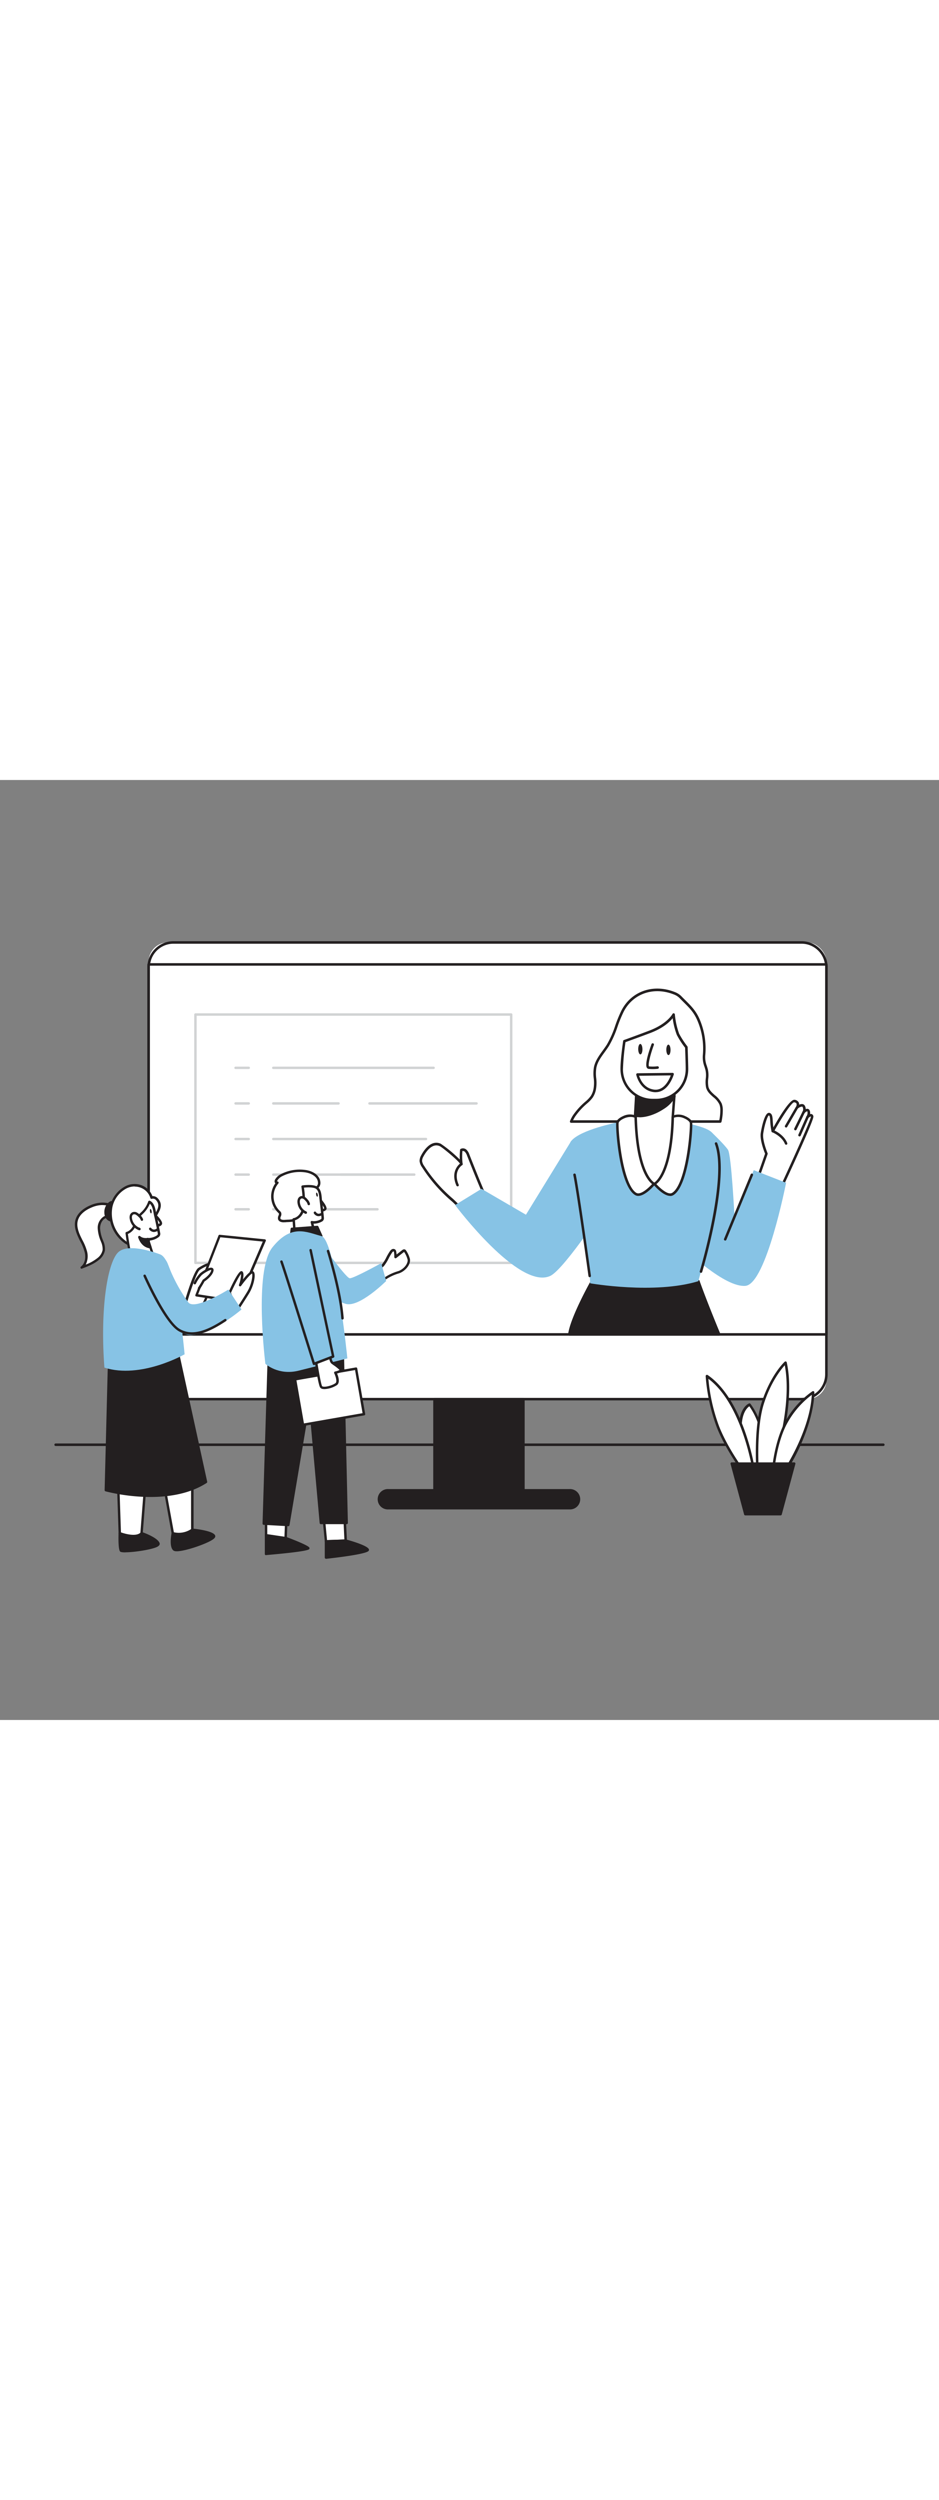 <svg xmlns="http://www.w3.org/2000/svg" id="_0580_team_presentation_8" data-name="0580_team_presentation_8" viewBox="0 0 500 500" data-imageid="team-presentation-8-46" class="illustrations_image" style="width: 188px;"><rect x="0" y="0" width="500" height="500" fill="#808080" stroke="none"/><defs><style>.cls-1_team-presentation-8-46{fill:#231f20;}.cls-2_team-presentation-8-46{fill:#fff;}.cls-3_team-presentation-8-46{fill:#d1d3d4;}.cls-4_team-presentation-8-46{fill:#68e1fd;}</style></defs><path id="Floor_team-presentation-8-46" class="cls-1_team-presentation-8-46" d="M470.37,354.26H29.63a.67.67,0,1,1,0-1.34H470.36a.67.67,0,1,1,0,1.34Z"></path><g id="Monitor_team-presentation-8-46"><rect class="cls-2_team-presentation-8-46" x="79.16" y="86.42" width="360.88" height="242.92" rx="10.14"></rect><path class="cls-1_team-presentation-8-46" d="M426.81,330H92.38a13.92,13.92,0,0,1-13.9-13.9V99.64a13.92,13.92,0,0,1,13.9-13.9H426.81a13.92,13.92,0,0,1,13.9,13.9V316.11a13.92,13.92,0,0,1-13.9,13.9ZM92.38,87.09A12.56,12.56,0,0,0,79.83,99.64V316.11a12.56,12.56,0,0,0,12.55,12.55H426.81a12.56,12.56,0,0,0,12.55-12.55V99.64a12.56,12.56,0,0,0-12.55-12.55Z"></path><rect class="cls-1_team-presentation-8-46" x="231.34" y="329.34" width="47.38" height="48.48"></rect><path class="cls-1_team-presentation-8-46" d="M278.72,378.47H231.34a.65.65,0,0,1-.65-.65V329.34a.65.65,0,0,1,.65-.65h47.38a.65.65,0,0,1,.65.65v48.48A.65.65,0,0,1,278.72,378.47ZM232,377.17h46.08V330H232Z"></path><rect class="cls-1_team-presentation-8-46" x="201.99" y="377.82" width="106.08" height="9.53" rx="3.65"></rect><path class="cls-1_team-presentation-8-46" d="M303.3,388H206.76a5.42,5.42,0,1,1,0-10.83H303.3a5.42,5.42,0,1,1,0,10.83Zm-96.54-9.53a4.12,4.12,0,1,0,0,8.23H303.3a4.12,4.12,0,1,0,0-8.23Z"></path><rect class="cls-2_team-presentation-8-46" x="79.16" y="98.1" width="360.88" height="196.81"></rect><path class="cls-1_team-presentation-8-46" d="M440,295.58H79.16a.67.67,0,0,1-.67-.67V98.1a.67.67,0,0,1,.67-.67H440a.67.67,0,0,1,.67.67V294.91a.67.67,0,0,1-.67.67ZM79.83,294.23H439.36V98.77H79.83V294.23Z"></path></g><g id="Presentation_team-presentation-8-46"><path class="cls-3_team-presentation-8-46" d="M272.19,257.51H104.07a.65.65,0,0,1-.65-.65V124.76a.65.65,0,0,1,.65-.65H272.2a.65.65,0,0,1,.65.65v132.1a.65.65,0,0,1-.65.65Zm-167.47-1.3H271.54V125.41H104.72V256.2Z"></path><path class="cls-3_team-presentation-8-46" d="M230.88,153.76H145.52a.65.65,0,1,1,0-1.3h85.36a.65.65,0,1,1,0,1.3Z"></path><path class="cls-3_team-presentation-8-46" d="M132.44,153.76h-7a.65.65,0,0,1,0-1.3h7a.65.65,0,1,1,0,1.3Z"></path><path class="cls-3_team-presentation-8-46" d="M253.74,172.69h-57a.65.65,0,0,1,0-1.3h57a.65.65,0,1,1,0,1.3Z"></path><path class="cls-3_team-presentation-8-46" d="M180.26,172.69H145.52a.65.65,0,0,1,0-1.3h34.74a.65.65,0,0,1,0,1.3Z"></path><path class="cls-3_team-presentation-8-46" d="M132.44,172.69h-7a.65.65,0,1,1,0-1.3h7a.65.65,0,0,1,0,1.3Z"></path><path class="cls-3_team-presentation-8-46" d="M226.83,191.62h-81.3a.65.65,0,0,1,0-1.3h81.3a.65.65,0,1,1,0,1.3Z"></path><path class="cls-3_team-presentation-8-46" d="M132.44,191.62h-7a.65.65,0,1,1,0-1.3h7a.65.65,0,0,1,0,1.3Z"></path><path class="cls-3_team-presentation-8-46" d="M220.59,210.55H181.47a.65.65,0,0,1,0-1.3h39.12a.65.65,0,0,1,0,1.3Z"></path><path class="cls-3_team-presentation-8-46" d="M196.74,210.55H145.53a.65.65,0,0,1,0-1.3h51.21a.65.65,0,1,1,0,1.3Z"></path><path class="cls-3_team-presentation-8-46" d="M132.44,210.55h-7a.65.65,0,1,1,0-1.3h7a.65.65,0,0,1,0,1.3Z"></path><path class="cls-3_team-presentation-8-46" d="M201,229H145.52a.65.65,0,1,1,0-1.3H201a.65.65,0,1,1,0,1.3Z"></path><path class="cls-3_team-presentation-8-46" d="M132.44,229h-7a.65.65,0,1,1,0-1.3h7a.65.65,0,0,1,0,1.3Z"></path></g><g id="Character_Female_2_team-presentation-8-46" data-name="Character Female 2"><path class="cls-2_team-presentation-8-46" d="M403.32,212.29l4.74-13.55s-2.94-6.92-2.37-10.8,2.37-10.87,3.95-10.2.68,3.84,1.81,9c0,0,9-16.48,11.51-16s2,2.36,1.35,3.55c0,0,2.71-2.31,3.61-.73a3.4,3.4,0,0,1,0,3.16s1.92-2.14,2.6-.68-.56,3.27-.56,3.27,2.26-2.14,2.48-.23-17.27,39.51-17.27,39.51"></path><path class="cls-1_team-presentation-8-46" d="M415.17,219.29a.67.67,0,0,1-.61-.95c6.87-14.75,17.12-37.37,17.21-39.19a.54.54,0,0,0-.06-.21,4.69,4.69,0,0,0-1.29.88.66.66,0,0,1-.9,0,.68.68,0,0,1-.12-.89,3.14,3.14,0,0,0,.51-2.61c0-.1-.08-.12-.08-.12a2.86,2.86,0,0,0-1.4,1,.67.67,0,0,1-.89.1.67.67,0,0,1-.19-.88,2.69,2.69,0,0,0,0-2.49.36.36,0,0,0-.27-.21,4.18,4.18,0,0,0-2.32,1.11.68.68,0,0,1-1-.85,2.24,2.24,0,0,0,.36-1.85c-.16-.35-.58-.58-1.24-.7-1.38.05-6.69,8.18-10.81,15.69a.64.64,0,0,1-.69.34.67.67,0,0,1-.56-.52,34.75,34.75,0,0,1-.69-5.52c-.12-1.79-.21-2.82-.72-3-.71.26-2.32,4.87-3,9.68-.53,3.64,2.3,10.37,2.32,10.44a.69.69,0,0,1,0,.49L404,212.53a.68.68,0,0,1-.86.41.67.67,0,0,1-.41-.86l4.66-13.3c-.53-1.29-2.85-7.27-2.32-10.92.35-2.41,1.79-9.55,3.75-10.64a1.26,1.26,0,0,1,1.13-.08c1.3.56,1.4,2.08,1.53,4.19.06,1,.14,2.15.33,3.49,3.14-5.6,8.88-15.12,11.31-14.72a2.77,2.77,0,0,1,2.22,1.46,2.41,2.41,0,0,1,.21,1.17,3.1,3.1,0,0,1,1.79-.34,1.7,1.7,0,0,1,1.21.86,3.7,3.7,0,0,1,.49,1.83,1.87,1.87,0,0,1,1-.18,1.45,1.45,0,0,1,1.1.89,3.15,3.15,0,0,1,.2,1.92,1.5,1.5,0,0,1,.89,0,1.45,1.45,0,0,1,.89,1.32c.23,2-13.21,31-17.33,39.87a.68.68,0,0,1-.61.39Z"></path><path class="cls-1_team-presentation-8-46" d="M316,265.1s-11.77,20.73-12.88,29.81h79.78s-7.07-16.86-11.09-28.31L316,265.11Z"></path><path class="cls-1_team-presentation-8-46" d="M382.94,295.56H303.16a.66.66,0,0,1-.49-.22.67.67,0,0,1-.16-.51c1.11-9.1,12.47-29.2,13-30.05a.6.6,0,0,1,.58-.33l55.82,1.49a.62.62,0,0,1,.59.43c4,11.3,11,28.11,11.08,28.28a.66.66,0,0,1-.06.61.65.65,0,0,1-.54.29Zm-79-1.3H382c-1.5-3.6-7.11-17.22-10.58-27l-55-1.47C314.93,268.4,305.38,285.74,303.91,294.26Z"></path><path class="cls-2_team-presentation-8-46" d="M250.7,230.78a5.67,5.67,0,0,1-.57-.1c-3.13-.79-7.08-5.36-9.48-7.46a80.87,80.87,0,0,1-15.35-17.56,6.37,6.37,0,0,1-1.22-2.95,5.38,5.38,0,0,1,.74-2.63c1.87-3.6,5.45-7.82,9.61-5.92,1.53.7,11.27,8.74,11.27,10.13a32.39,32.39,0,0,1-.07-7.43,2.07,2.07,0,0,1,2.4.45,6.18,6.18,0,0,1,1.3,2.25c.76,1.91,10.4,26.57,11.24,26-2.8,1.76-6.35,5.59-9.87,5.18Z"></path><path class="cls-1_team-presentation-8-46" d="M251.24,231.49a4.17,4.17,0,0,1-.61,0,4.94,4.94,0,0,1-.65-.12c-2.55-.64-5.46-3.48-7.81-5.76-.72-.7-1.38-1.35-2-1.85A80.86,80.86,0,0,1,224.73,206a6.94,6.94,0,0,1-1.32-3.28,6,6,0,0,1,.82-3c1.09-2.09,5.05-8.7,10.49-6.22a69.78,69.78,0,0,1,10.11,8.4,32.93,32.93,0,0,1,.14-5.16.68.68,0,0,1,.32-.51,2.76,2.76,0,0,1,3.21.54,6.58,6.58,0,0,1,1.46,2.5l.28.7c8.19,20.79,10.14,24.37,10.59,25a.67.67,0,0,1,.11,1.19c-.7.44-1.47,1-2.28,1.65-2.24,1.72-4.77,3.67-7.42,3.67Zm-18.89-37.13c-3.48,0-6.11,4.47-6.93,6a4.75,4.75,0,0,0-.67,2.29,5.81,5.81,0,0,0,1.11,2.63,79.46,79.46,0,0,0,15.23,17.41c.59.52,1.27,1.18,2,1.9,2.23,2.17,5,4.87,7.19,5.42a4,4,0,0,0,.48.09h0c2.34.27,4.84-1.66,7.06-3.36.6-.46,1.18-.9,1.73-1.29-1-1.65-3.51-7-10.58-24.95l-.28-.7a5.48,5.48,0,0,0-1.14-2,1.57,1.57,0,0,0-1.31-.46,32.21,32.21,0,0,0,.11,6.87h0v.08a.67.67,0,0,1-1.34.08.41.41,0,0,0,0-.11c-.49-1.4-9.36-8.81-10.86-9.49a4.39,4.39,0,0,0-1.81-.41Z"></path><path class="cls-4_team-presentation-8-46 targetColor" d="M379.07,187.53s6.77,6.47,8.57,9.18,3.47,35.67,3.47,35.67l10.25-24.84,17.22,6.72S408.06,267.94,397,269.07s-32.52-19.77-32.52-19.77l14.59-61.77Z" style="fill: rgb(135, 195, 229);"></path><path class="cls-4_team-presentation-8-46 targetColor" d="M328.8,182.13S309,186,304.13,192.05s9.83,60.62,10.12,75.67c0,0,34.23,6,57.6-1.13,0,0,8.12-28.79,10.23-45.34s-.6-31-3-33.72S367.41,183,367.41,183s-34.08,0-38.6-.91Z" style="fill: rgb(135, 195, 229);"></path><path class="cls-2_team-presentation-8-46" d="M383.55,181.69a27.62,27.62,0,0,0,.68-5.88,9.24,9.24,0,0,0-.53-3.47c-1.46-3.62-6.32-5.27-7.11-9.09-.67-3.22.54-6.05-.3-9.16s-1.67-4.37-1.36-7.94a38.59,38.59,0,0,0-3-18.5c-2.33-5.48-5.63-8-9.63-12.14a9.19,9.19,0,0,0-3.32-2.08c-10.59-4.16-22.19-.86-27.52,9.6-3,5.82-4.27,12.44-7.71,18-2.42,3.91-5.92,7.35-6.84,11.86-.81,4,.66,7.76-.26,11.79a11.54,11.54,0,0,1-1.53,3.8,17.25,17.25,0,0,1-2.94,3.1,36,36,0,0,0-6.54,7.2,16.6,16.6,0,0,0-1.5,2.94h79.41Z"></path><path class="cls-1_team-presentation-8-46" d="M383.55,182.36H304.14a.7.7,0,0,1-.56-.29.67.67,0,0,1-.07-.63,17.88,17.88,0,0,1,1.56-3.05,37,37,0,0,1,6.66-7.33l.14-.12a16.08,16.08,0,0,0,2.69-2.85,10.69,10.69,0,0,0,1.43-3.57,19.11,19.11,0,0,0,.15-5.85,21.05,21.05,0,0,1,.11-5.92c.68-3.31,2.68-6.06,4.61-8.72.79-1.09,1.61-2.22,2.32-3.35a53,53,0,0,0,4.41-10,71.37,71.37,0,0,1,3.28-8c5.27-10.33,16.94-14.41,28.37-9.92a9.85,9.85,0,0,1,3.56,2.24c.77.8,1.51,1.53,2.23,2.24,3,3,5.61,5.56,7.54,10.1a39.28,39.28,0,0,1,3,18.83,12.75,12.75,0,0,0,.78,5.83c.18.57.37,1.18.56,1.87a14.2,14.2,0,0,1,.22,5,14.71,14.71,0,0,0,.09,4.24c.38,1.84,1.86,3.16,3.43,4.55a12.56,12.56,0,0,1,3.65,4.42,9.93,9.93,0,0,1,.58,3.72,28.89,28.89,0,0,1-.69,6,.67.67,0,0,1-.66.53ZM305.17,181H383a26.56,26.56,0,0,0,.55-5.21,8.74,8.74,0,0,0-.48-3.21,11.43,11.43,0,0,0-3.3-3.92c-1.66-1.48-3.38-3-3.85-5.28a16,16,0,0,1-.11-4.62,12.84,12.84,0,0,0-.18-4.5c-.18-.67-.37-1.27-.54-1.82a14,14,0,0,1-.83-6.35,37.87,37.87,0,0,0-2.94-18.18c-1.83-4.3-4.22-6.67-7.25-9.67-.72-.72-1.47-1.46-2.25-2.27a8.43,8.43,0,0,0-3.08-1.92c-10.76-4.23-21.73-.42-26.67,9.28a69.39,69.39,0,0,0-3.22,7.84,53.88,53.88,0,0,1-4.53,10.2c-.73,1.18-1.57,2.33-2.37,3.44-1.94,2.66-3.76,5.17-4.38,8.2a19.45,19.45,0,0,0-.09,5.55,20.07,20.07,0,0,1-.18,6.26,11.94,11.94,0,0,1-1.62,4,17.18,17.18,0,0,1-2.91,3.1l-.13.12a35.91,35.91,0,0,0-6.43,7.06,16.69,16.69,0,0,0-1.05,1.9Z"></path><path class="cls-2_team-presentation-8-46" d="M358.23,179.2s2.68,38.15-10.69,35.6c-17.77-3.79-9.69-30.59-9.69-30.59l.29-5,.67-11.65.64-10.89,18.68-.21.72,8.89.22,2.88-.84,11Z"></path><path class="cls-1_team-presentation-8-46" d="M348.79,215.6a6.6,6.6,0,0,1-1.38-.14,13.67,13.67,0,0,1-9.36-6.51c-5.34-9-1.26-23.52-.87-24.85l1.6-27.47a.67.67,0,0,1,.66-.63l18.68-.21a.7.7,0,0,1,.68.62l.94,11.78-.84,11c.12,1.7,1.77,27.93-5.89,34.74a6.19,6.19,0,0,1-4.22,1.65Zm-8.7-58.27-1.57,26.92a.4.4,0,0,1,0,.15c-.05.15-4.46,15.11.72,23.86a12.41,12.41,0,0,0,8.46,5.88,4.93,4.93,0,0,0,4.44-1.2c7.27-6.45,5.46-33.42,5.44-33.69v-.1l.84-11-.89-11-17.42.19Z"></path><path class="cls-1_team-presentation-8-46" d="M359.07,168.23a17.54,17.54,0,0,1-6.07,6.24c-4,2.6-9.63,4.91-14.52,4.11l.33-11a40.07,40.07,0,0,0,10.77,0c3.15-.35,6.39-.74,9.27-2.17l.22,2.88Z"></path><path class="cls-1_team-presentation-8-46" d="M340.47,179.38a12.75,12.75,0,0,1-2.09-.16.65.65,0,0,1-.54-.66l.33-11a.64.64,0,0,1,.74-.62,38.71,38.71,0,0,0,10.6,0c2.91-.32,6.19-.69,9.05-2.1a.63.63,0,0,1,.61,0,.66.66,0,0,1,.33.51l.22,2.88a.71.71,0,0,1-.07.35,18,18,0,0,1-6.29,6.48c-4.31,2.81-9,4.37-12.89,4.37ZM339.15,178c3.89.43,8.88-1.08,13.5-4.09a16.87,16.87,0,0,0,5.76-5.83l-.14-1.77a31,31,0,0,1-8.62,1.84,41.58,41.58,0,0,1-10.22.14l-.29,9.72Z"></path><path class="cls-2_team-presentation-8-46" d="M349.57,170.17l-1.91,0A16.42,16.42,0,0,1,331.06,154c-.06-5.18,1.42-15.06,1.42-15.06s7.58-2.72,13.53-5c10-3.77,12.67-9.17,12.67-9.17A40.49,40.49,0,0,0,361,135.24a47.13,47.13,0,0,0,4.46,6.85s.29,8.1.33,11.48a16.42,16.42,0,0,1-16.24,16.6Z"></path><path class="cls-1_team-presentation-8-46" d="M347.47,170.87A17.11,17.11,0,0,1,330.38,154c-.06-5.18,1.37-14.76,1.43-15.17a.65.65,0,0,1,.44-.53c.08,0,7.64-2.75,13.52-5,9.57-3.62,12.28-8.79,12.31-8.84a.68.68,0,0,1,.74-.36.67.67,0,0,1,.54.61A40.2,40.2,0,0,0,361.65,135a47.63,47.63,0,0,0,4.37,6.7.62.62,0,0,1,.14.39c0,.08.29,8.14.33,11.49a17.11,17.11,0,0,1-16.9,17.28l-1.91,0h-.21ZM333.08,139.4A125.11,125.11,0,0,0,331.72,154a15.77,15.77,0,0,0,15.74,15.57h.17l1.91,0h0a15.77,15.77,0,0,0,15.57-15.92c0-3-.28-9.94-.32-11.25a44.39,44.39,0,0,1-4.41-6.82,39.94,39.94,0,0,1-2.2-8.87c-1.57,1.95-5.07,5.31-12,7.91-5.13,1.94-11.54,4.26-13.16,4.84Z"></path><path class="cls-1_team-presentation-8-46" d="M347.56,153.79a19.88,19.88,0,0,1-2.13-.11,1.31,1.31,0,0,1-1-.63c-1.26-2.05,1.59-10.14,2.49-12.57a.67.67,0,1,1,1.26.46c-2,5.42-3.22,10.75-2.59,11.41a21.93,21.93,0,0,0,4.55-.07.68.68,0,0,1,.18,1.34,22.36,22.36,0,0,1-2.79.17Z"></path><ellipse class="cls-1_team-presentation-8-46" cx="355.93" cy="143.55" rx="1.13" ry="2.79" transform="translate(-1.56 3.92) rotate(-0.63)"></ellipse><ellipse class="cls-1_team-presentation-8-46" cx="340.96" cy="143.18" rx="1.13" ry="2.79" transform="translate(-1.55 3.76) rotate(-0.63)"></ellipse><path class="cls-2_team-presentation-8-46" d="M338.5,179.2c-3.55-1.9-9.15.94-9.69,2.93s1.66,33.25,9.69,38.07c3.48,2.09,9.75-5.4,9.75-5.4s-9-3.93-9.75-35.6Z"></path><path class="cls-1_team-presentation-8-46" d="M339.88,221.24a3.24,3.24,0,0,1-1.73-.47c-8.49-5.09-10.59-36.64-10-38.82.37-1.35,2.13-2.52,3.65-3.18a8.26,8.26,0,0,1,7-.16.7.7,0,0,1,.36.58c.76,30.62,9.27,35,9.35,35a.7.7,0,0,1,.38.46.68.68,0,0,1-.14.58c-.58.7-5.15,6-8.87,6Zm-4.12-42a8.66,8.66,0,0,0-3.42.76c-1.68.72-2.72,1.7-2.89,2.3-.22.83.14,8.91,1.65,17.71,1.85,10.76,4.6,17.72,7.74,19.6,2.21,1.33,6.47-2.58,8.38-4.68-2.24-1.71-8.67-8.89-9.39-35.31a5.27,5.27,0,0,0-2.07-.38Z"></path><path class="cls-2_team-presentation-8-46" d="M358.23,179.2c3.55-1.9,9.15.94,9.69,2.93s-1.66,33.25-9.69,38.07c-3.48,2.09-9.75-5.4-9.75-5.4s9-3.93,9.75-35.6Z"></path><path class="cls-1_team-presentation-8-46" d="M356.84,221.24c-3.72,0-8.29-5.31-8.87-6a.68.68,0,0,1,.24-1c.08,0,8.58-4.38,9.34-35a.67.67,0,0,1,.36-.58,8.26,8.26,0,0,1,7,.16c1.53.66,3.29,1.84,3.65,3.18.59,2.18-1.51,33.73-10,38.82a3.36,3.36,0,0,1-1.73.47Zm-7.34-6.3c2,2.17,6.15,6,8.38,4.68,3.14-1.88,5.89-8.85,7.74-19.6,1.51-8.8,1.87-16.88,1.65-17.71-.16-.59-1.21-1.58-2.89-2.3a7.23,7.23,0,0,0-5.49-.38c-.72,26.42-7.15,33.61-9.39,35.31Z"></path><path class="cls-2_team-presentation-8-46" d="M339.46,156.66l18.68-.21s-2.85,9.86-10,8.89S339.46,156.66,339.46,156.66Z"></path><path class="cls-1_team-presentation-8-46" d="M349.14,166.09a8.29,8.29,0,0,1-1.09-.07c-7.53-1-9.24-9.14-9.26-9.22a.68.68,0,0,1,.66-.81l18.68-.21a.64.64,0,0,1,.54.26.66.66,0,0,1,.11.59c-.12.4-2.81,9.44-9.64,9.44Zm-8.82-8.76c.59,1.92,2.58,6.63,7.91,7.35s8.08-5.25,8.95-7.54l-16.86.19Z"></path><path class="cls-4_team-presentation-8-46 targetColor" d="M304.14,192.05l-24.09,39.19-23.66-13.77-14.06,8.63s34,45.37,50.66,37.7c7.74-3.57,32.51-41.65,32.51-41.65l-21.37-30.1Z" style="fill: rgb(135, 195, 229);"></path><path class="cls-1_team-presentation-8-46" d="M373.25,262.14a.42.42,0,0,1-.19,0,.67.67,0,0,1-.45-.84c.15-.5,14.8-49.84,8.05-67.68a.67.67,0,0,1,1.26-.48c6.91,18.26-7.41,66.5-8,68.54a.68.68,0,0,1-.64.48Z"></path><path class="cls-1_team-presentation-8-46" d="M314,264.47a.66.66,0,0,1-.66-.58c-.06-.44-6.05-43.92-8.06-53.72a.67.67,0,1,1,1.31-.27c2,9.84,8,53.37,8.07,53.81a.68.68,0,0,1-.57.76Z"></path><path class="cls-1_team-presentation-8-46" d="M386.16,245a.8.8,0,0,1-.26-.05.67.67,0,0,1-.36-.88l14.18-34.32a.67.67,0,0,1,1.24.52l-14.18,34.32a.68.68,0,0,1-.62.42Z"></path><path class="cls-1_team-presentation-8-46" d="M418.58,194a.68.68,0,0,1-.63-.42c-1.65-4.15-6.7-6.18-6.75-6.2a.67.67,0,0,1,.49-1.25c.23.09,5.64,2.25,7.51,7a.66.66,0,0,1-.38.87.74.74,0,0,1-.25,0Z"></path><path class="cls-1_team-presentation-8-46" d="M418.58,184.86a.72.72,0,0,1-.34-.09.67.67,0,0,1-.24-.92l5.74-9.88a.67.67,0,0,1,1.16.68l-5.74,9.88a.66.66,0,0,1-.58.34Z"></path><path class="cls-1_team-presentation-8-46" d="M423.53,186.36a.66.66,0,0,1-.3-.07.68.68,0,0,1-.31-.9l4.4-9a.67.67,0,0,1,.9-.31.68.68,0,0,1,.31.9l-4.4,9A.68.68,0,0,1,423.53,186.36Z"></path><path class="cls-1_team-presentation-8-46" d="M425.73,189.6a.66.66,0,0,1-.27-.06.67.67,0,0,1-.34-.89l4.23-9.6a.67.67,0,1,1,1.23.55l-4.23,9.6a.68.68,0,0,1-.62.4Z"></path><path class="cls-1_team-presentation-8-46" d="M243.64,216.15a.68.68,0,0,1-.62-.4c-3.56-8.18,2.26-12,2.32-12a.67.67,0,1,1,.72,1.14c-.21.14-4.89,3.27-1.81,10.36a.67.67,0,0,1-.35.89.65.65,0,0,1-.27,0Z"></path></g><g id="Character_Male_team-presentation-8-46" data-name="Character Male"><path class="cls-1_team-presentation-8-46" d="M141.66,401.72v10s23-2,22.48-3-12.06-5.4-12.06-5.4Z"></path><path class="cls-1_team-presentation-8-46" d="M141.66,412.35a.66.66,0,0,1-.44-.17.63.63,0,0,1-.21-.48v-10a.62.62,0,0,1,.23-.49.66.66,0,0,1,.52-.15l10.42,1.54.14,0c5.38,2,11.89,4.68,12.41,5.72a.8.8,0,0,1,0,.69c-.21.37-.75,1.35-23,3.28Zm.65-9.87V411c8.56-.76,17.78-1.79,20.59-2.45-1.75-1-6.55-3-11-4.64l-9.6-1.42Z"></path><polygon class="cls-2_team-presentation-8-46" points="141.66 392.93 141.66 401.72 152.08 403.27 152.46 392.93 141.66 392.93"></polygon><path class="cls-1_team-presentation-8-46" d="M152.08,403.92H152l-10.42-1.54a.65.65,0,0,1-.56-.64V393a.65.65,0,0,1,.65-.65h10.8a.63.63,0,0,1,.47.2.66.66,0,0,1,.18.48l-.38,10.34a.63.63,0,0,1-.24.48.64.64,0,0,1-.42.15Zm-9.76-2.76,9.14,1.35.33-8.93h-9.47Z"></path><polygon class="cls-2_team-presentation-8-46" points="172.43 393.23 173.59 404.96 184.08 404.57 183.54 393.23 172.43 393.23"></polygon><path class="cls-1_team-presentation-8-46" d="M173.59,405.62a.65.65,0,0,1-.65-.59l-1.16-11.73a.62.62,0,0,1,.17-.5.63.63,0,0,1,.48-.21h11.11a.65.65,0,0,1,.65.62l.55,11.34a.67.67,0,0,1-.17.47.62.62,0,0,1-.46.21l-10.49.39h0Zm-.44-11.73,1,10.41,9.22-.34-.48-10.06h-9.77Z"></path><polygon class="cls-1_team-presentation-8-46" points="182.36 299.06 184.57 395.19 170.89 395.19 164.9 328.58 153.54 396.27 140.42 395.55 143.12 307.5 182.36 299.06"></polygon><path class="cls-1_team-presentation-8-46" d="M153.54,396.93h0l-13.12-.72a.66.66,0,0,1-.62-.67l2.7-88.06a.65.65,0,0,1,.51-.62l39.24-8.44a.62.62,0,0,1,.54.13.68.68,0,0,1,.25.5l2.2,96.12a.63.63,0,0,1-.19.47.67.67,0,0,1-.47.2H170.86a.65.65,0,0,1-.65-.59l-5.54-61.55-10.52,62.69a.65.65,0,0,1-.64.54Zm-12.45-2,11.9.65,11.26-67.12a.65.65,0,0,1,.64-.54h0a.65.65,0,0,1,.62.59l5.94,66h12.41l-2.17-94.67-38,8.16-2.67,86.91Z"></path><path class="cls-2_team-presentation-8-46" d="M204.47,265.56a25.67,25.67,0,0,1,7.6-3.69c2.51-.73,5.34-3.31,5.65-6.08a3.43,3.43,0,0,0-.19-1.34,13.81,13.81,0,0,0-1.82-3.84.84.84,0,0,0-.31-.31c-.27-.12-.57.07-.8.25l-4,3.14a13.47,13.47,0,0,0-.17-2.62,1.33,1.33,0,0,0-.35-.82,1,1,0,0,0-1.09,0,2.57,2.57,0,0,0-.8.84c-1.54,2.18-2.55,5-4.24,7-.33.39-3.55,2.91-3.34,3.14l3.9,4.35Z"></path><path class="cls-1_team-presentation-8-46" d="M204.47,266.21A.64.64,0,0,1,204,266l-3.91-4.36a.75.75,0,0,1-.16-.5c0-.45.38-.81,2.48-2.59.42-.35.94-.79,1-.9a21.48,21.48,0,0,0,2.33-3.78,29.75,29.75,0,0,1,1.87-3.2,3.2,3.2,0,0,1,1-1,1.6,1.6,0,0,1,1.85.11,1.91,1.91,0,0,1,.55,1.2,13.52,13.52,0,0,1,.16,1.41l3-2.33a1.47,1.47,0,0,1,1.46-.34,1.43,1.43,0,0,1,.59.54,14.43,14.43,0,0,1,1.91,4,4,4,0,0,1,.21,1.6c-.34,3.09-3.44,5.85-6.11,6.64a25.5,25.5,0,0,0-7.39,3.58.65.65,0,0,1-.39.13Zm-3.07-5,3.17,3.53a26.74,26.74,0,0,1,7.32-3.45c2.28-.67,4.91-3.05,5.18-5.53a2.77,2.77,0,0,0-.16-1.08,13,13,0,0,0-1.74-3.65v0l-.16.11-4,3.14a.66.66,0,0,1-1.06-.53,13.13,13.13,0,0,0-.16-2.5c0-.09-.06-.37-.14-.44a.38.38,0,0,0-.33,0,2.24,2.24,0,0,0-.59.65,27.54,27.54,0,0,0-1.78,3.06,23,23,0,0,1-2.49,4,12.67,12.67,0,0,1-1.18,1.05c-.52.44-1.4,1.18-1.83,1.62Zm-.34-.38Z"></path><path class="cls-4_team-presentation-8-46 targetColor" d="M167.58,241.69s16.49,23.34,18.68,23.36S203,257,203,257l2.63,9.5s-14.27,14.22-21.5,12.17-30.15-16.22-30.15-16.22l13.65-20.77Z" style="fill: rgb(135, 195, 229);"></path><path class="cls-2_team-presentation-8-46" d="M155.21,234.37c-1.11.14-2.23.14-3.53.25s-2.8-.08-3-1.27c-.2-1,.87-2.07.43-3a2.27,2.27,0,0,0-.55-.65,11.45,11.45,0,0,1-3.5-7.6,11.26,11.26,0,0,1,2.69-7.88.62.62,0,0,1-.82-.45,1.46,1.46,0,0,1,.21-1,6.87,6.87,0,0,1,2.93-2.58,21,21,0,0,1,12.3-2.1c3.23.38,7.36,2.21,7.62,6a3,3,0,0,1-2,3.15c0,4.12-1.57,7.21-3.67,10.55a16.06,16.06,0,0,1-5.67,5.53,9,9,0,0,1-3.35,1.08Z"></path><path class="cls-1_team-presentation-8-46" d="M151.11,235.29c-1.73,0-2.87-.66-3.1-1.82a3.16,3.16,0,0,1,.29-1.77c.19-.51.3-.85.19-1.09a1.62,1.62,0,0,0-.36-.41,12.12,12.12,0,0,1-3.75-8.08,12,12,0,0,1,2.25-7.59,1.33,1.33,0,0,1-.36-.6,2,2,0,0,1,.26-1.51,7.59,7.59,0,0,1,3.2-2.85,21.82,21.82,0,0,1,12.68-2.17c3.89.46,7.93,2.68,8.2,6.62a3.75,3.75,0,0,1-2.05,3.67c-.1,4.24-1.91,7.47-3.77,10.42a16.7,16.7,0,0,1-5.9,5.75,9.43,9.43,0,0,1-3.58,1.16h0c-.66.08-1.33.12-2,.15-.49,0-1,.05-1.52.1l-.63,0Zm-3.4-21.74a.69.69,0,0,1,.51.24.65.65,0,0,1,0,.84,10.59,10.59,0,0,0-2.53,7.42,10.78,10.78,0,0,0,3.3,7.16,2.85,2.85,0,0,1,.69.84,2.57,2.57,0,0,1-.15,2.1,2.17,2.17,0,0,0-.23,1.06c.14.69,1.35.83,2.35.75.55-.05,1.07-.07,1.57-.1.67,0,1.31-.07,1.93-.15h0a8.08,8.08,0,0,0,3.11-1,15.35,15.35,0,0,0,5.43-5.3c2.28-3.63,3.6-6.47,3.57-10.2a.65.65,0,0,1,.51-.64,2.34,2.34,0,0,0,1.54-2.47c-.25-3.65-4.55-5.12-7-5.41a20.49,20.49,0,0,0-11.92,2,6.15,6.15,0,0,0-2.67,2.32c-.17.32-.17.48-.15.54a.63.63,0,0,1,.19,0Z"></path><path class="cls-2_team-presentation-8-46" d="M170,222.84s3.67,4.22,3.18,5.26-2.67.68-2.67.68"></path><path class="cls-1_team-presentation-8-46" d="M171.32,229.49a5.51,5.51,0,0,1-.92-.07.65.65,0,0,1,.21-1.29c.69.11,1.79.06,2-.32,0-.47-1.4-2.62-3.08-4.55a.65.65,0,1,1,1-.86c1.8,2.07,3.84,4.78,3.28,6a2.56,2.56,0,0,1-2.44,1.11Z"></path><path class="cls-2_team-presentation-8-46" d="M168.5,216.83c2.15,1.33,2.06,4.76,2.34,6.94.4,3.07.74,6.15,1,9.23.17,2-4.83,2.66-5.79,2.19l1.85,7.57-11.06-2.67-.45-6.4s3.41-.43,4.81-4.64-.07-12.78-.07-12.78,5.28-.73,7.38.57Z"></path><path class="cls-1_team-presentation-8-46" d="M167.9,243.41a.39.39,0,0,1-.15,0l-11.07-2.67a.65.65,0,0,1-.5-.59l-.45-6.4a.65.65,0,0,1,.57-.69c.12,0,3-.45,4.27-4.2,1.34-4-.08-12.38-.09-12.46a.65.65,0,0,1,.12-.5.62.62,0,0,1,.44-.26c.56-.08,5.58-.73,7.81.66,2.06,1.28,2.32,4,2.52,6.24,0,.41.08.81.12,1.17.4,3.06.74,6.17,1,9.26a2,2,0,0,1-1,1.87,9.13,9.13,0,0,1-4.54,1.17l1.62,6.63a.68.68,0,0,1-.17.62.66.66,0,0,1-.46.19Zm-10.45-3.84,9.56,2.31-1.59-6.53a.66.66,0,0,1,.22-.66.64.64,0,0,1,.69-.08,7.27,7.27,0,0,0,4.4-.88c.32-.23.48-.45.46-.67-.26-3.06-.59-6.16-1-9.2,0-.38-.09-.79-.13-1.22-.18-1.92-.4-4.31-1.91-5.25h0c-1.35-.84-4.55-.73-6.29-.55.32,2.14,1.16,8.75-.06,12.42a7.19,7.19,0,0,1-4.74,4.94l.38,5.37Z"></path><path class="cls-2_team-presentation-8-46" d="M171.45,230.72a2.5,2.5,0,0,1-3.76-.52"></path><path class="cls-1_team-presentation-8-46" d="M169.67,232a1.67,1.67,0,0,1-.38,0,3.07,3.07,0,0,1-2.13-1.43.65.65,0,0,1,1.07-.75,1.89,1.89,0,0,0,1.23.88,2.37,2.37,0,0,0,1.58-.49.66.66,0,0,1,.92.1.64.64,0,0,1-.09.91,3.77,3.77,0,0,1-2.2.8Z"></path><path class="cls-2_team-presentation-8-46" d="M164.43,225.58a4.2,4.2,0,0,0-1.15-2,6.16,6.16,0,0,0-1.3-1.25,2,2,0,0,0-1.71-.29,1.85,1.85,0,0,0-1.06,1.11,3.63,3.63,0,0,0-.17,1.57,6.71,6.71,0,0,0,3.83,5.44l-.19-.16"></path><path class="cls-1_team-presentation-8-46" d="M162.87,230.82a.66.66,0,0,1-.27-.06,7.32,7.32,0,0,1-4.21-6,4.21,4.21,0,0,1,.21-1.86,2.51,2.51,0,0,1,1.45-1.49,2.65,2.65,0,0,1,2.28.35,6.49,6.49,0,0,1,1.44,1.37,4.79,4.79,0,0,1,1.29,2.32.65.65,0,1,1-1.29.19,3.75,3.75,0,0,0-1-1.67,5.27,5.27,0,0,0-1.15-1.12,1.37,1.37,0,0,0-1.15-.22,1.22,1.22,0,0,0-.67.73,3,3,0,0,0-.13,1.28,6.11,6.11,0,0,0,3,4.68.61.61,0,0,1,.38.15l.19.16a.66.66,0,0,1,.14.85.65.65,0,0,1-.55.31Z"></path><ellipse class="cls-1_team-presentation-8-46" cx="168.77" cy="220.57" rx="0.43" ry="1.11" transform="translate(-39.18 36.47) rotate(-11.06)"></ellipse><path class="cls-1_team-presentation-8-46" d="M155,242.26l.42-3.5,13.54-1,2.16,4.83A26.56,26.56,0,0,1,155,242.26Z"></path><path class="cls-1_team-presentation-8-46" d="M163.72,244.33a28.35,28.35,0,0,1-8.95-1.45.66.66,0,0,1-.44-.7l.42-3.5a.65.65,0,0,1,.6-.57l13.54-1a.66.66,0,0,1,.64.38l2.16,4.83a.63.63,0,0,1,0,.52.64.64,0,0,1-.38.36,24,24,0,0,1-7.6,1.12Zm-8-2.53a26.8,26.8,0,0,0,14.51.39l-1.67-3.74-12.55.91-.3,2.44Z"></path><path class="cls-4_team-presentation-8-46 targetColor" d="M171.1,242.6c-8-2.14-15.93-6.58-26,5.94s-3.79,62-3.79,62,6.82,6.38,17.75,3.64l25.91-6.51s-6.35-63.09-13.84-65.09Z" style="fill: rgb(135, 195, 229);"></path><path class="cls-1_team-presentation-8-46" d="M173.59,405v8.64s22.55-2.45,22.24-4.15-11.75-4.88-11.75-4.88l-10.49.39Z"></path><path class="cls-1_team-presentation-8-46" d="M173.59,414.25a.67.67,0,0,1-.44-.17.64.64,0,0,1-.22-.49V405a.65.65,0,0,1,.63-.65l10.49-.39a.68.68,0,0,1,.2,0c4.42,1.23,11.89,3.56,12.22,5.39a.9.9,0,0,1-.18.7c-1.32,1.77-17.66,3.68-22.64,4.22h-.06Zm.65-8.66v7.28c9.23-1,19-2.54,20.8-3.49-1-.94-6.3-2.84-11-4.16l-9.76.36Z"></path><rect class="cls-2_team-presentation-8-46" x="158.95" y="315.77" width="32.98" height="24.59" transform="translate(-53.84 35.09) rotate(-9.91)"></rect><path class="cls-1_team-presentation-8-46" d="M161.33,343.66a.64.64,0,0,1-.64-.54l-4.23-24.22a.61.61,0,0,1,.11-.49.69.69,0,0,1,.42-.27l32.49-5.67a.64.64,0,0,1,.75.53l4.23,24.22a.61.61,0,0,1-.11.49.69.69,0,0,1-.42.27l-32.49,5.67Zm-3.48-24.35,4,22.94,31.21-5.45-4-22.94Z"></path><path class="cls-2_team-presentation-8-46" d="M175.57,305.07s.22,3.92,1.31,4.8,4.91,3.27,4.63,4-3,1.31-3,1.31,2.37,4.69.46,6.11-7,2.83-8,1.42-3.16-16.24-3.16-16.24"></path><path class="cls-1_team-presentation-8-46" d="M172.71,324a4.88,4.88,0,0,1-.79-.06,2.08,2.08,0,0,1-1.47-.81c-1-1.47-2.9-14-3.27-16.52a.65.65,0,0,1,.55-.74.66.66,0,0,1,.74.55c1.06,7.21,2.49,15.16,3.05,16a.94.94,0,0,0,.61.26c1.69.28,5.08-.79,6.48-1.83,1.11-.82,0-3.92-.65-5.29a.65.65,0,0,1,.46-.93,8.09,8.09,0,0,0,2.38-.82,22.11,22.11,0,0,0-3.11-2.49c-.5-.36-.94-.67-1.21-.89-1.25-1-1.51-4.57-1.55-5.27a.65.65,0,0,1,.61-.69.63.63,0,0,1,.69.61c.1,1.75.53,3.9,1.07,4.32.26.21.68.5,1.15.84,2.82,2,4,3,3.69,3.92-.27.76-1.56,1.26-2.65,1.54.65,1.52,1.75,4.82-.08,6.18a13.58,13.58,0,0,1-6.68,2.13Zm8.17-10.07h0Z"></path><path class="cls-4_team-presentation-8-46 targetColor" d="M165.4,250.05l12,56.58-10.24,3.92s-15.84-50.56-17.3-54.39" style="fill: rgb(135, 195, 229);"></path><path class="cls-1_team-presentation-8-46" d="M167.17,311.21a.67.67,0,0,1-.28-.06.69.69,0,0,1-.34-.39c-.16-.51-15.85-50.58-17.29-54.35a.65.65,0,0,1,1.22-.46c1.38,3.61,15.16,47.54,17.11,53.76l9.07-3.48-11.89-56a.64.64,0,0,1,.5-.77.66.66,0,0,1,.77.5l12,56.58a.65.65,0,0,1-.41.74l-10.24,3.92A.62.62,0,0,1,167.17,311.21Z"></path><path class="cls-4_team-presentation-8-46 targetColor" d="M174.67,250.58s6.59,20.83,7.69,35.78" style="fill: rgb(135, 195, 229);"></path><path class="cls-1_team-presentation-8-46" d="M182.36,287a.65.65,0,0,1-.65-.61c-1.08-14.7-7.59-35.42-7.66-35.63a.65.65,0,1,1,1.25-.39c.07.21,6.63,21.07,7.72,35.92a.65.65,0,0,1-.6.7h-.06Z"></path></g><g id="Character_Female_1_team-presentation-8-46" data-name="Character Female 1"><path class="cls-1_team-presentation-8-46" d="M92,400.66s-1.45,7.16.8,8.73,21.73-5,21.16-7.23-11.59-3.35-11.59-3.35S93.7,401.38,92,400.66Z"></path><path class="cls-1_team-presentation-8-46" d="M94.05,410.25a2.91,2.91,0,0,1-1.61-.33c-2.53-1.77-1.22-8.62-1.06-9.4a.65.65,0,0,1,.9-.47c.91.39,5.76-.64,9.92-1.88a.71.71,0,0,1,.25,0c2.69.28,11.53,1.36,12.16,3.84.21.84-.64,1.54-1.3,2-3.43,2.37-14.71,6.26-19.26,6.26Zm-1.51-8.84c-.45,2.64-.63,6.55.65,7.44.54.38,4.07,0,10.19-2s9.74-4,10-4.66c-.24-.85-5.22-2.15-10.9-2.74-1.54.45-7.38,2.11-9.9,1.94Z"></path><path class="cls-1_team-presentation-8-46" d="M63.77,400.66s-.23,8.28.67,9.29,20.94-1.13,19.92-3.83-9-5.47-9-5.47H63.77Z"></path><path class="cls-1_team-presentation-8-46" d="M66.76,410.85c-1.48,0-2.52-.14-2.81-.46-1-1.09-.9-7.18-.83-9.75a.65.65,0,0,1,.65-.63H75.36a.49.49,0,0,1,.21,0c.85.29,8.31,2.95,9.4,5.85.15.39.22,1.16-1,1.89-2.51,1.51-12.29,3.06-17.23,3.06Zm-1.87-1.39c1.59.47,13.54-.66,17.75-2.45,1-.43,1.11-.7,1.11-.71-.65-1.68-5.52-3.94-8.5-5H64.41C64.34,404.81,64.5,408.68,64.89,409.46Zm0,.07h0Z"></path><path class="cls-2_team-presentation-8-46" d="M62.86,373.37l.91,27.29s8.55,3.38,11.59,0l2.36-30-14.86,2.7Z"></path><path class="cls-1_team-presentation-8-46" d="M71,402.81a23.51,23.51,0,0,1-7.45-1.54.65.65,0,0,1-.41-.58l-.91-27.29a.65.65,0,0,1,.54-.66L77.61,370a.63.63,0,0,1,.55.16.64.64,0,0,1,.21.54l-2.36,30a.71.71,0,0,1-.16.39A6.34,6.34,0,0,1,71,402.83Zm-6.57-2.6c2.48.9,8.09,2.31,10.32.17L77,371.47l-13.47,2.45.88,26.29Z"></path><path class="cls-2_team-presentation-8-46" d="M102.37,369.54v29.27A12.34,12.34,0,0,1,92,400.66l-6.42-35.17,16.79,4.05Z"></path><path class="cls-1_team-presentation-8-46" d="M95.25,401.76a12.84,12.84,0,0,1-3.41-.46.66.66,0,0,1-.47-.51L85,365.62a.64.64,0,0,1,.19-.59.66.66,0,0,1,.6-.16l16.79,4.05a.65.65,0,0,1,.5.63v29.27a.63.63,0,0,1-.25.51,12.9,12.9,0,0,1-7.53,2.43Zm-2.67-1.62a11.84,11.84,0,0,0,9.15-1.66V370.06l-15.32-3.7,6.17,33.77Z"></path><path class="cls-1_team-presentation-8-46" d="M58.43,297.27l-2.06,80.48s32.38,9.12,53.32-4.39l-14.9-68.22-36.36-7.88Z"></path><path class="cls-1_team-presentation-8-46" d="M80.12,381.38a99.89,99.89,0,0,1-23.93-3,.66.66,0,0,1-.48-.64l2.06-80.49a.66.66,0,0,1,.25-.5.62.62,0,0,1,.54-.12l36.36,7.88a.66.66,0,0,1,.5.5l14.9,68.22a.65.65,0,0,1-.28.69c-9,5.8-20.12,7.46-29.93,7.46ZM57,377.26c4.09,1,32.86,7.77,51.92-4.2L94.25,305.7l-35.18-7.62Z"></path><path class="cls-2_team-presentation-8-46" d="M97.65,282.22s5.57-20.17,8.27-22.09,7.94-4.28,7.94-1.58-3.88,24.34-10,23.65S97.65,282.22,97.65,282.22Z"></path><path class="cls-1_team-presentation-8-46" d="M104.18,282.87a2.17,2.17,0,0,1-.36,0c-4.37-.49-5.49-.25-5.72-.17a.65.65,0,0,1-1.09-.62.53.53,0,0,1,0-.12c.69-2.49,5.73-20.38,8.5-22.35,1.45-1,6-3.72,8.06-2.68a1.73,1.73,0,0,1,.91,1.63c0,2.46-2.88,18.87-7.72,23.19a3.92,3.92,0,0,1-2.61,1.13Zm-4.54-1.62a42.3,42.3,0,0,1,4.33.3,2.47,2.47,0,0,0,2-.79c4.27-3.81,7.28-19.61,7.28-22.22,0-.37-.13-.44-.2-.47-.92-.47-4.17.79-6.71,2.58-1.74,1.24-5.52,12.87-7.71,20.63.29,0,.64,0,1,0Z"></path><path class="cls-2_team-presentation-8-46" d="M126.86,277.46c-.51,0-22.25-3.38-22.25-3.38l12.29-31.54,24,2.42-14,32.5Z"></path><path class="cls-1_team-presentation-8-46" d="M126.86,278.11c-.52,0-17.24-2.59-22.35-3.38a.64.64,0,0,1-.46-.32.65.65,0,0,1,0-.56l12.29-31.54a.65.65,0,0,1,.67-.41l24,2.42a.66.66,0,0,1,.5.32.65.65,0,0,1,0,.59l-14,32.5a.65.65,0,0,1-.6.39Zm-21.35-4.55c7.79,1.21,18.61,2.87,20.94,3.19l13.47-31.23-22.6-2.28Z"></path><path class="cls-2_team-presentation-8-46" d="M54.67,225.45a15.6,15.6,0,0,0-6.22,1.38c-3.41,1.42-6.72,3.87-7.65,7.45-.75,2.9.21,6,1.48,8.67s2.88,5.31,3.52,8.23.09,6.37-2.29,8.18c3.08-1.19,6.22-2.41,8.76-4.51a7.76,7.76,0,0,0,3-4.78,10,10,0,0,0-.89-4.63,20.76,20.76,0,0,1-1.72-6.82c0-2.36,1-4.89,3.08-6,1.83-1,7.64-.55,6.9-3.86-.58-2.59-5.92-3.31-8-3.34Z"></path><path class="cls-1_team-presentation-8-46" d="M43.51,260a.65.65,0,0,1-.57-.33.66.66,0,0,1,.17-.84c2.34-1.79,2.57-5.17,2-7.53a25.57,25.57,0,0,0-2.44-6c-.35-.7-.7-1.39-1-2.1-1.71-3.64-2.19-6.53-1.52-9.11,1.15-4.42,5.53-6.84,8-7.88a16.33,16.33,0,0,1,6.48-1.43c2.17,0,7.94.78,8.62,3.85a2.58,2.58,0,0,1-.31,2c-.86,1.3-2.9,1.67-4.7,2a9.53,9.53,0,0,0-2.22.56c-2,1.06-2.75,3.56-2.72,5.38a19.49,19.49,0,0,0,1.57,6.32l.1.28a10.51,10.51,0,0,1,.93,4.93,8.35,8.35,0,0,1-3.27,5.2c-2.65,2.19-5.85,3.42-9,4.61a.66.66,0,0,1-.23,0Zm11-33.91a15.16,15.16,0,0,0-5.81,1.33c-2.28.95-6.26,3.13-7.27,7-.59,2.27-.13,4.88,1.44,8.23.32.69.67,1.38,1,2.06a27.18,27.18,0,0,1,2.55,6.31,10,10,0,0,1-.77,6.77,23.77,23.77,0,0,0,6.19-3.46,7.24,7.24,0,0,0,2.8-4.36,9.56,9.56,0,0,0-.85-4.32l-.1-.28a20.39,20.39,0,0,1-1.66-6.76,7.17,7.17,0,0,1,3.43-6.56,9.86,9.86,0,0,1,2.59-.68c1.47-.27,3.29-.6,3.84-1.43a1.27,1.27,0,0,0,.13-1c-.46-2.05-5.25-2.81-7.37-2.83h-.16Z"></path><path class="cls-1_team-presentation-8-46" d="M57.24,226.32a6.2,6.2,0,0,0-1,4,4.86,4.86,0,0,0,.84,2.63,3.68,3.68,0,0,0,3,1.36,2,2,0,0,0,1.4-.49,2.46,2.46,0,0,0,.56-1.13c.78-2.9-.89-11.9-4.82-6.38Z"></path><path class="cls-1_team-presentation-8-46" d="M60,235a4.36,4.36,0,0,1-3.42-1.62,5.43,5.43,0,0,1-1-3A6.87,6.87,0,0,1,56.7,226c1.57-2.22,2.87-2.23,3.68-1.85,2.22,1,2.9,6.52,2.3,8.77a3,3,0,0,1-.74,1.43,2.68,2.68,0,0,1-1.84.67Zm-.44-9.75c-.64,0-1.38.9-1.79,1.48h0a5.65,5.65,0,0,0-.86,3.58,4.16,4.16,0,0,0,.71,2.28,2.91,2.91,0,0,0,2.46,1.11,1.45,1.45,0,0,0,1-.3,1.83,1.83,0,0,0,.39-.83c.51-1.91-.18-6.59-1.6-7.25a.62.62,0,0,0-.26-.06Zm-2.32,1.1h0Z"></path><path class="cls-2_team-presentation-8-46" d="M75.31,246.48c-.91,1-2.23,1.47-4.4,1.13a11,11,0,0,1-4.85-2.26,18.78,18.78,0,0,1-6.78-18.59c1.54-6.92,8.87-13.49,16.22-10.43a9.23,9.23,0,0,1,5.22,5.79,2.76,2.76,0,0,1,2.88.91c1.84,2,1.65,4.09.49,6.36-1.91,3.72-4.19,7.24-5.93,11-1,2.22-1.49,4.64-2.83,6Z"></path><path class="cls-1_team-presentation-8-46" d="M72.16,248.36a9.42,9.42,0,0,1-1.35-.11,11.6,11.6,0,0,1-5.15-2.39,19.31,19.31,0,0,1-7-19.25,16,16,0,0,1,7.89-10.4,10.6,10.6,0,0,1,9.21-.49,9.87,9.87,0,0,1,5.4,5.63,3.58,3.58,0,0,1,2.93,1.24c2.42,2.67,1.49,5.33.59,7.09-.79,1.54-1.65,3.06-2.49,4.53-1.19,2.1-2.42,4.26-3.43,6.48-.33.71-.6,1.46-.86,2.18a11.42,11.42,0,0,1-2.09,4h0a4.73,4.73,0,0,1-3.62,1.44ZM71.7,216.2a9.91,9.91,0,0,0-4.57,1.17,14.68,14.68,0,0,0-7.22,9.53,18.25,18.25,0,0,0,6.54,17.93A10.3,10.3,0,0,0,71,247c2.3.36,3.29-.36,3.83-.93h0a10.55,10.55,0,0,0,1.81-3.6c.27-.75.56-1.52.9-2.28,1-2.27,2.28-4.46,3.48-6.58.83-1.46,1.69-3,2.46-4.49,1.19-2.32,1.07-4-.39-5.62a2.12,2.12,0,0,0-2.16-.74.67.67,0,0,1-.52,0,.68.68,0,0,1-.34-.4,8.52,8.52,0,0,0-4.84-5.37,9.13,9.13,0,0,0-3.54-.72Z"></path><path class="cls-2_team-presentation-8-46" d="M81.73,230.66s4.33,4.1,3.9,5.26-2.79,1-2.79,1"></path><path class="cls-1_team-presentation-8-46" d="M83.14,237.59H82.8a.65.65,0,1,1,.08-1.3c.8.05,2-.13,2.14-.58,0-.51-1.74-2.66-3.74-4.56a.66.66,0,0,1,0-.92.65.65,0,0,1,.92,0c2.12,2,4.55,4.67,4.07,6s-2.32,1.44-3.11,1.44Z"></path><path class="cls-2_team-presentation-8-46" d="M82.85,256.85c-5.12.13-13.56-5.46-13.61-5.65A100.72,100.72,0,0,1,67.48,241s3.5-.79,4.6-5.43,5.46-5.13,7.48-11.19c2.43,1.19,2.66,4.85,3.17,7.14.72,3.23,1.38,6.47,2,9.73.37,2.07-4.91,3.34-6,2.95q1,3.09,4.16,12.63Z"></path><path class="cls-1_team-presentation-8-46" d="M82.7,257.51c-4.91,0-13.84-5.21-14.09-6.14a101.57,101.57,0,0,1-1.78-10.26.67.67,0,0,1,.5-.72c.12,0,3.12-.78,4.1-4.94.57-2.42,2-3.79,3.42-5.23a14,14,0,0,0,4.07-6,.62.62,0,0,1,.37-.39.68.68,0,0,1,.54,0c2.31,1.14,2.85,4,3.28,6.35.08.44.16.86.24,1.24.72,3.2,1.38,6.48,2,9.76a2.14,2.14,0,0,1-.91,2A9.52,9.52,0,0,1,79.6,245c.75,2.29,1.05,3.21,3.86,11.71a.66.66,0,0,1-.61.86H82.7Zm-12.88-6.67c1.1.84,7.68,4.89,12.12,5.32-2.86-8.65-2.89-8.74-3.87-11.74a.64.64,0,0,1,.17-.67.65.65,0,0,1,.68-.14,7.92,7.92,0,0,0,4.66-1.4c.35-.29.51-.57.46-.82-.58-3.25-1.23-6.52-2-9.7-.09-.39-.17-.83-.25-1.29-.33-1.77-.72-3.91-2-5a15.86,15.86,0,0,1-4.1,5.74c-1.38,1.36-2.58,2.54-3.07,4.6a7.74,7.74,0,0,1-4.51,5.73c.21,1.62.89,6.57,1.62,9.36Z"></path><path class="cls-2_team-presentation-8-46" d="M84,238.9a2.69,2.69,0,0,1-4.07-.16"></path><path class="cls-1_team-presentation-8-46" d="M82,240.45h-.12a3.27,3.27,0,0,1-2.37-1.28.65.65,0,1,1,1-.85,2,2,0,0,0,1.43.82,2.53,2.53,0,0,0,1.69-.71.65.65,0,1,1,.92.92A4,4,0,0,1,82,240.44Z"></path><path class="cls-1_team-presentation-8-46" d="M78.69,244.23s-2.74.5-4.46-1.08c0,0,1.32,4.9,5.85,5.34l-1.4-4.26Z"></path><path class="cls-1_team-presentation-8-46" d="M80.09,249.14H80c-4.92-.48-6.36-5.6-6.42-5.82a.65.65,0,0,1,1.07-.65c1.45,1.33,3.87.92,3.9.92a.66.66,0,0,1,.74.44l1.4,4.26a.64.64,0,0,1-.11.61.63.63,0,0,1-.51.24Zm-4.5-4.49a6.16,6.16,0,0,0,3.54,3l-.89-2.7a7.29,7.29,0,0,1-2.65-.29Z"></path><ellipse class="cls-1_team-presentation-8-46" cx="80.29" cy="229.36" rx="0.46" ry="1.18" transform="translate(-35.23 15.56) rotate(-9.09)"></ellipse><path class="cls-2_team-presentation-8-46" d="M75.55,233.84a4.51,4.51,0,0,0-1.42-2,6.2,6.2,0,0,0-1.51-1.19,2.18,2.18,0,0,0-1.86-.13,2,2,0,0,0-1,1.29,3.71,3.71,0,0,0,0,1.69,7.09,7.09,0,0,0,4.62,5.39l-.22-.15"></path><path class="cls-1_team-presentation-8-46" d="M74.3,239.54a.63.63,0,0,1-.19,0,7.79,7.79,0,0,1-5-5.89,4.33,4.33,0,0,1,0-2,2.64,2.64,0,0,1,1.38-1.71,2.8,2.8,0,0,1,2.43.14,7.15,7.15,0,0,1,1.67,1.3,5.18,5.18,0,0,1,1.6,2.31.65.65,0,0,1-.48.79.66.66,0,0,1-.79-.48,3.92,3.92,0,0,0-1.24-1.69,5.94,5.94,0,0,0-1.35-1.08A1.54,1.54,0,0,0,71,231.1a1.36,1.36,0,0,0-.68.88,3.24,3.24,0,0,0,0,1.4,6.49,6.49,0,0,0,3.71,4.7.6.6,0,0,1,.41.11l.15.1a.68.68,0,0,1,.25.85.64.64,0,0,1-.57.38Z"></path><path class="cls-4_team-presentation-8-46 targetColor" d="M85.59,252.47s-17.5-7.07-23-.9-9.31,30.07-7,61c19.43,6.22,42.71-7.09,42.71-7.09s-4.23-49.21-12.74-53Z" style="fill: rgb(135, 195, 229);"></path><path class="cls-2_team-presentation-8-46" d="M122.28,272.71s5.42-12,6.44-10.78-.84,6.75-.84,6.75,5.4-7.42,6.59-6.84.34,6.45-2.36,10.87S126,282.2,126,282.2l-3.73-9.49Z"></path><path class="cls-1_team-presentation-8-46" d="M126,282.85h-.07a.66.66,0,0,1-.54-.41L121.67,273a.69.69,0,0,1,0-.51c2.27-5,5.28-11,6.73-11.24a.87.87,0,0,1,.8.3c.64.74.5,2.47.17,4.11,4-5,5-4.54,5.37-4.35a1.52,1.52,0,0,1,.73,1c.57,2-.52,7-2.83,10.79-2.68,4.37-6.06,9.46-6.09,9.51a.66.66,0,0,1-.54.29Zm-3-10.13,3.17,8.07c1.13-1.72,3.44-5.26,5.37-8.42,2.47-4,3.12-8.92,2.66-9.87-.92.42-3.67,3.63-5.8,6.56a.65.65,0,0,1-1.15-.59,17.44,17.44,0,0,0,1.1-5.72c-1.06,1.21-3.46,5.8-5.36,10Z"></path><path class="cls-4_team-presentation-8-46 targetColor" d="M78.21,261.81S89.87,296.26,102,295.25s26.6-13.62,26.6-13.62l-7-10.58s-17.73,11.16-21.28,6.87a86.63,86.63,0,0,1-11-20.58c-2.36-6.49-12.77-6.54-11.11,4.48Z" style="fill: rgb(135, 195, 229);"></path><path class="cls-2_team-presentation-8-46" d="M103.73,267.6a18.44,18.44,0,0,1,3.21-4.73c1.69-1.52,6.75-4.45,6.08-1.8s-4.61,5.18-4.61,5.18-.88,1.69-2.44,4.05"></path><path class="cls-1_team-presentation-8-46" d="M106,271a.61.61,0,0,1-.36-.11.65.65,0,0,1-.18-.9c1.52-2.3,2.4-4,2.41-4a.68.68,0,0,1,.23-.25s3.73-2.43,4.33-4.79a.8.8,0,0,0,0-.32c-.55-.16-3.55,1.43-5.05,2.77a18.1,18.1,0,0,0-3.06,4.52.65.65,0,0,1-1.18-.56,18.82,18.82,0,0,1,3.36-4.93c1-.87,5.09-3.79,6.66-2.84.3.18.76.64.49,1.68-.66,2.59-4,5-4.75,5.47-.25.47-1.08,2-2.39,4a.64.64,0,0,1-.54.29Z"></path><path class="cls-1_team-presentation-8-46" d="M102.25,295.09a13.91,13.91,0,0,1-7.28-2c-7.6-4.57-18.1-28.1-18.54-29.1a.65.65,0,0,1,.33-.86.66.66,0,0,1,.86.33c.11.24,10.77,24.16,18,28.51s15.89.11,24-5.21a.64.64,0,0,1,.9.19.65.65,0,0,1-.19.9c-5.71,3.75-12,7.23-18.12,7.23Z"></path></g><g id="Plant_team-presentation-8-46"><path class="cls-2_team-presentation-8-46" d="M406.23,371.26s4.67-23.09-7.08-39c0,0-6.37,2.44-4.65,16.9a70.62,70.62,0,0,0,8.6,25.71l3.13-3.6Z"></path><path class="cls-1_team-presentation-8-46" d="M403.1,375.54H403a.69.69,0,0,1-.52-.32,71.92,71.92,0,0,1-8.7-26c-1.75-14.8,4.8-17.5,5.08-17.6a.66.66,0,0,1,.78.23c11.8,16,7.25,39.3,7.2,39.54a.75.75,0,0,1-.15.31l-3.13,3.6a.66.66,0,0,1-.51.23ZM399,333.14c-1.32.9-5.14,4.53-3.79,15.94a71.13,71.13,0,0,0,8,24.63L405.6,371C406,368.85,409.44,347.9,399,333.14Zm7.28,38.12h0Z"></path><path class="cls-2_team-presentation-8-46" d="M401.51,368s-5.44-37.53-25.09-50.93a97,97,0,0,0,5.88,27c5.15,13,14.57,25.05,14.57,25.05l4.65-1.11Z"></path><path class="cls-1_team-presentation-8-46" d="M396.86,369.8a.67.67,0,0,1-.53-.26c-.1-.12-9.54-12.29-14.66-25.21a98.58,98.58,0,0,1-5.92-27.21.67.67,0,0,1,.34-.62.7.7,0,0,1,.71,0c10.3,7,16.66,20.65,20.17,30.83a128.39,128.39,0,0,1,5.21,20.56.67.67,0,0,1-.51.75L397,369.78l-.16,0ZM377.2,318.47a96.5,96.5,0,0,0,5.72,25.36c4.57,11.53,12.66,22.49,14.21,24.54l3.62-.86c-.79-4.77-6.62-36.28-23.55-49Z"></path><path class="cls-2_team-presentation-8-46" d="M410,371.26s13.77-36,8.26-61.34c0,0-7.22,6.61-12.06,21.3s-2.63,40-2.63,40Z"></path><path class="cls-1_team-presentation-8-46" d="M410,371.94H403.6a.67.67,0,0,1-.67-.61c0-.25-2.16-25.65,2.66-40.3s11.94-21.31,12.24-21.59a.66.66,0,0,1,.66-.14.66.66,0,0,1,.45.5c5.49,25.25-8.15,61.36-8.29,61.72a.67.67,0,0,1-.63.43Zm-5.8-1.35h5.34c1.49-4.08,12.75-36,8.33-59.28-2,2.24-7.27,8.76-11,20.13-4.32,13.13-2.94,35.2-2.65,39.15Z"></path><path class="cls-2_team-presentation-8-46" d="M417.92,367.22c.55,0,14.69-22.22,15.06-41.5a47.25,47.25,0,0,0-15.06,17.39c-5.51,11.26-6.43,26-6.43,26l6.43-1.91Z"></path><path class="cls-1_team-presentation-8-46" d="M411.49,369.8a.66.66,0,0,1-.42-.15.67.67,0,0,1-.25-.57c0-.15,1-15,6.49-26.27a47.37,47.37,0,0,1,15.3-17.66.68.68,0,0,1,.69,0,.65.65,0,0,1,.34.6c-.34,18-13.19,40.8-15.55,42.11v0l-6.42,1.91a.63.63,0,0,1-.19,0Zm20.77-42.75a47.33,47.33,0,0,0-13.73,16.35c-4.59,9.37-6,21.35-6.28,24.8l5.35-1.59C418.86,365.11,431.33,345.07,432.26,327.05Z"></path><polygon class="cls-1_team-presentation-8-46" points="415.6 390.53 396.86 390.53 389.6 363.61 422.86 363.61 415.6 390.53"></polygon><path class="cls-1_team-presentation-8-46" d="M415.6,391.18H396.86a.66.66,0,0,1-.63-.48L389,363.78a.66.66,0,0,1,.11-.56.64.64,0,0,1,.52-.25h33.27a.67.67,0,0,1,.52.25.66.66,0,0,1,.11.56l-7.26,26.92a.65.65,0,0,1-.63.48Zm-18.25-1.3H415.1L422,364.26H390.43l6.91,25.62Z"></path></g></svg>